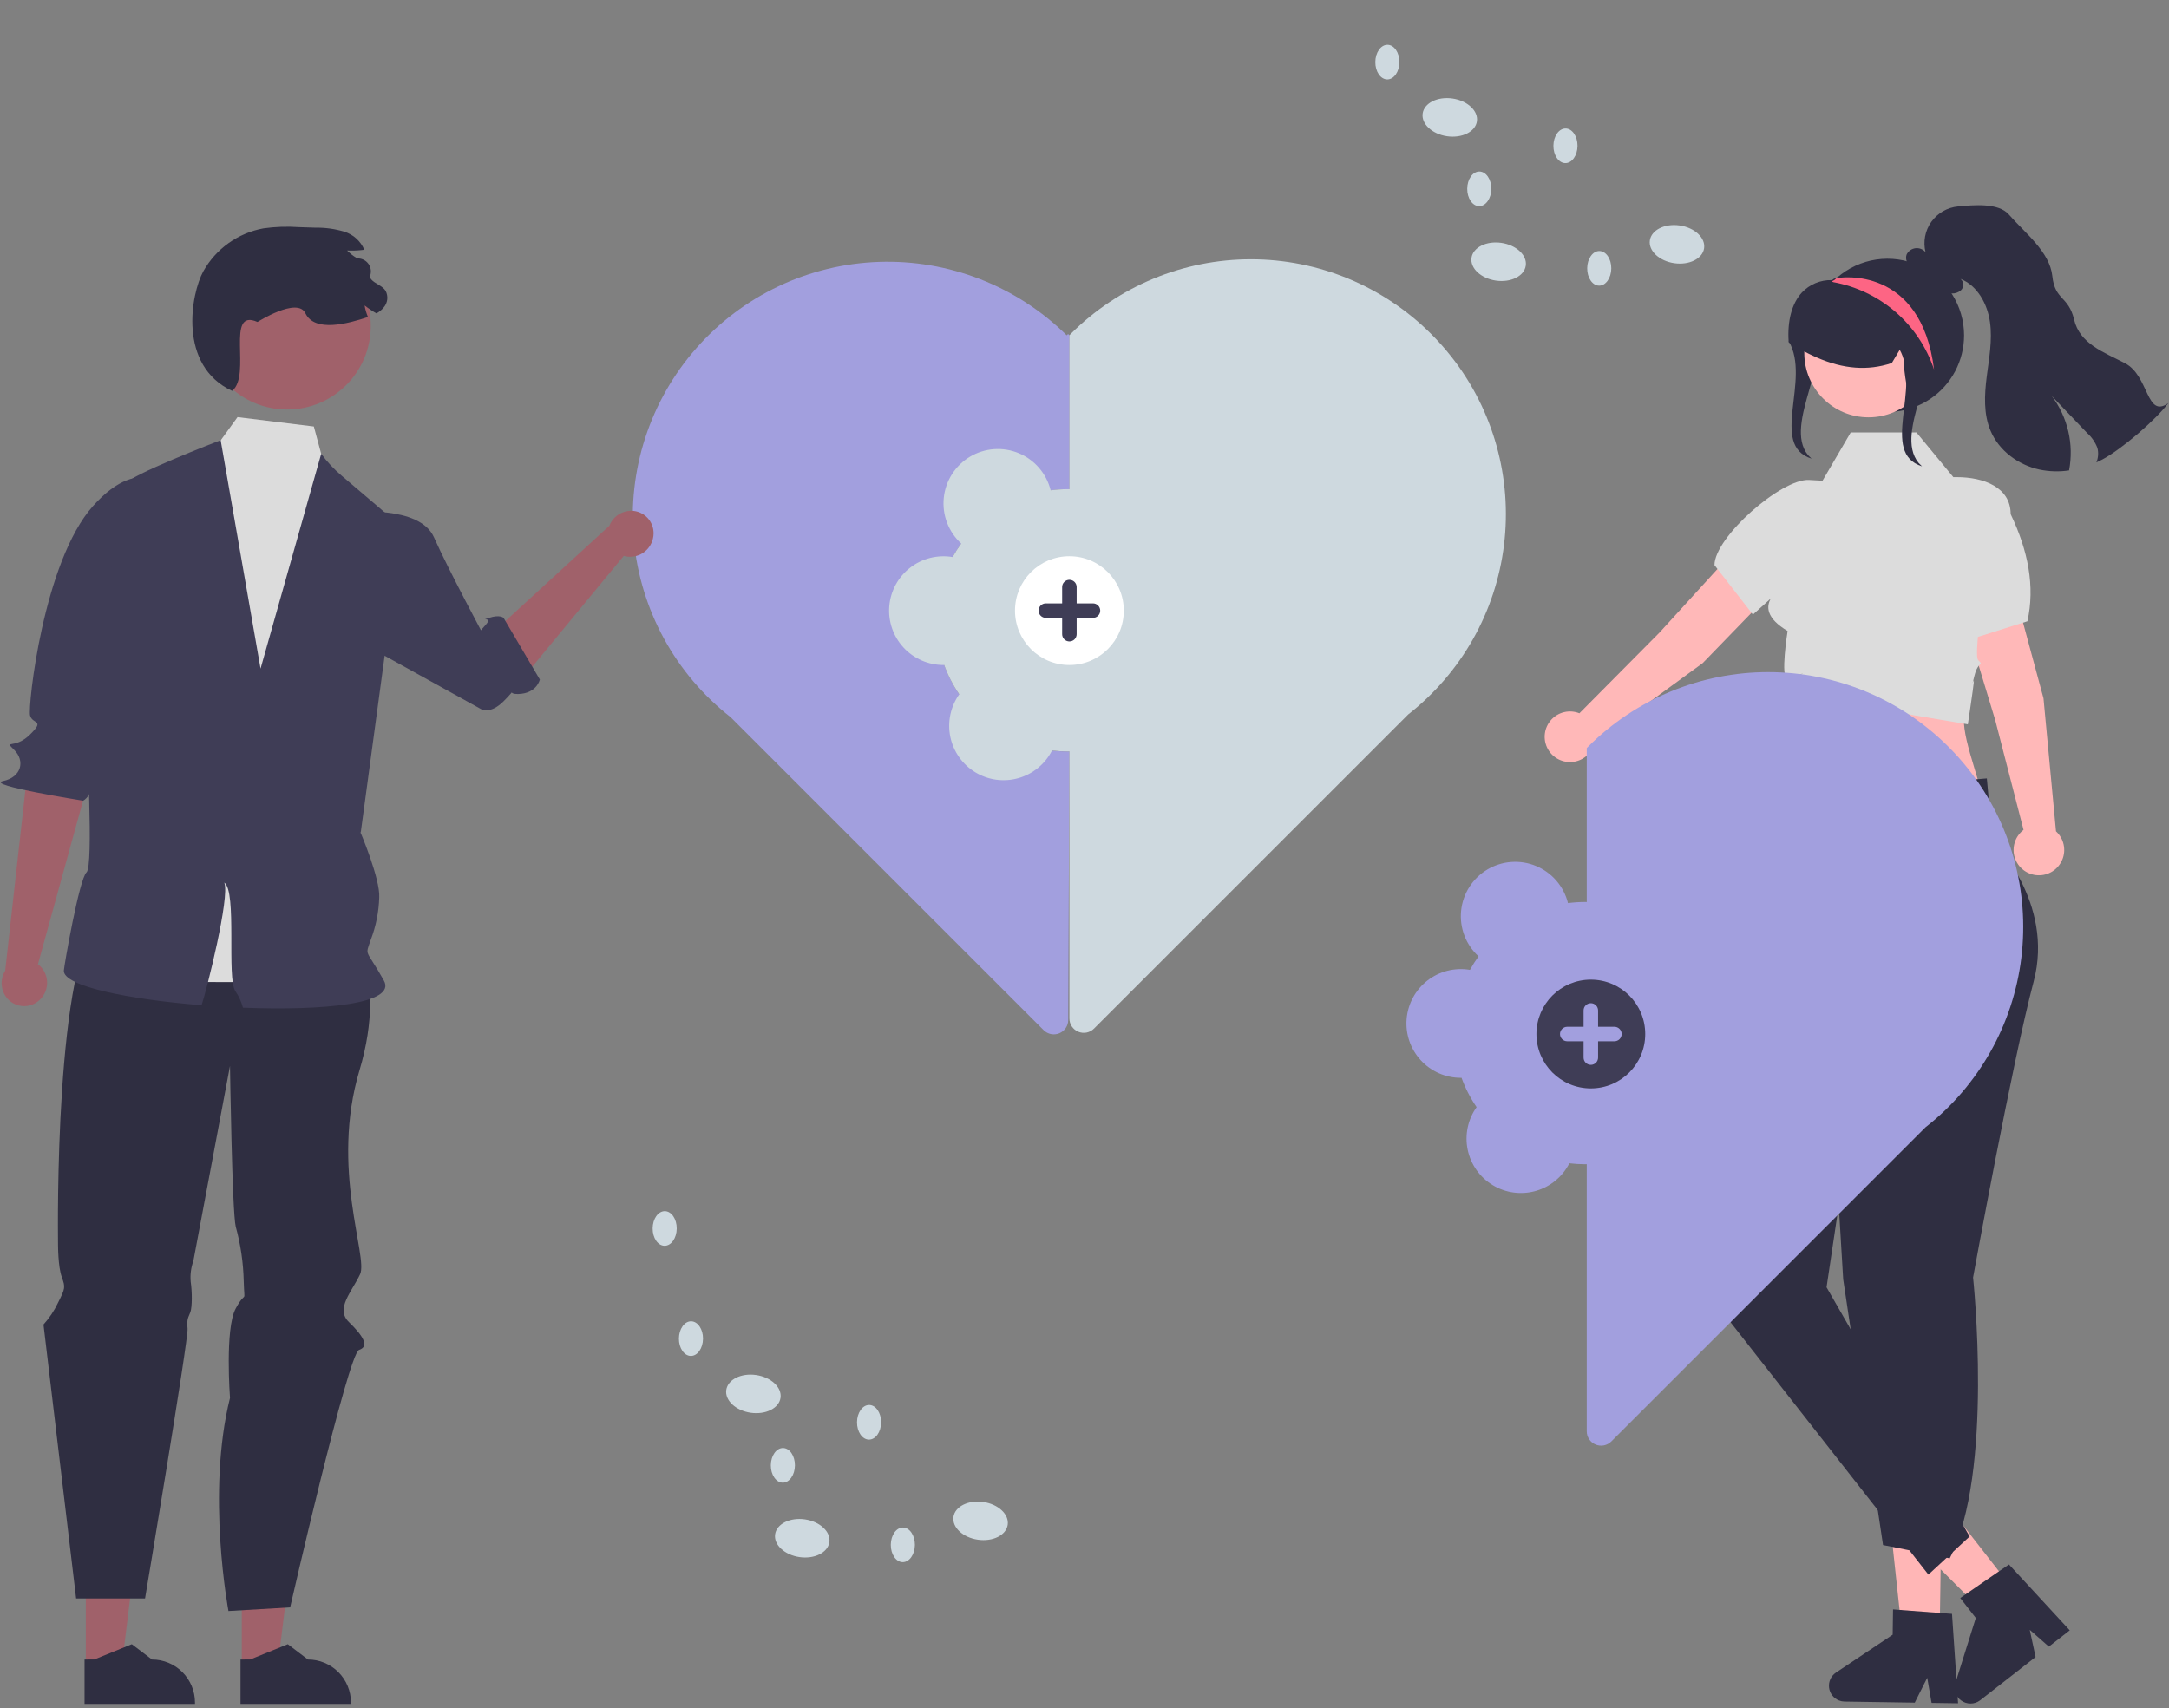 <?xml version="1.0" encoding="UTF-8"?> <svg xmlns="http://www.w3.org/2000/svg" width="598" height="471" viewBox="0 0 598 471" fill="none"><rect x="0" y="0" width="598" height="471" fill="#808080" stroke="none"/><g clip-path="url(#clip0_181_305)"><path d="M294.319 207.225C284.729 207.225 275.531 203.415 268.75 196.634C261.968 189.853 258.159 180.655 258.159 171.065C258.159 161.474 261.968 152.277 268.75 145.495C275.531 138.714 284.729 134.904 294.319 134.904C294.492 134.904 294.663 134.915 294.836 134.917V92.459L294.47 92.093L294.096 92.468C287.292 85.742 279.186 80.477 270.275 76.995C261.364 73.514 251.836 71.889 242.275 72.22C232.714 72.552 223.321 74.833 214.672 78.924C206.024 83.015 198.303 88.829 191.981 96.01C185.66 103.191 180.872 111.587 177.91 120.684C174.949 129.782 173.878 139.388 174.761 148.914C175.644 158.44 178.464 167.685 183.048 176.083C187.631 184.48 193.882 191.853 201.416 197.749L287.732 284.066C288.287 284.62 288.993 284.998 289.761 285.152C290.53 285.306 291.327 285.228 292.052 284.93C292.777 284.631 293.398 284.125 293.836 283.475C294.273 282.824 294.509 282.059 294.512 281.275L294.836 207.212C294.663 207.215 294.492 207.225 294.319 207.225Z" fill="#A29FDE"></path><path d="M400.273 98.525C398.502 96.261 396.592 94.107 394.556 92.077C388.032 85.553 380.287 80.379 371.764 76.848C363.24 73.317 354.104 71.5 344.878 71.5C335.652 71.5 326.517 73.317 317.993 76.848C309.469 80.378 301.724 85.553 295.201 92.077C295.078 92.2 294.966 92.329 294.844 92.452L294.835 92.442V134.901C294.663 134.899 294.492 134.888 294.319 134.888C292.762 134.891 291.208 134.994 289.664 135.196C289.1 132.925 288.013 130.818 286.489 129.043C284.964 127.267 283.046 125.873 280.886 124.973C278.726 124.072 276.386 123.689 274.052 123.855C271.718 124.021 269.455 124.731 267.445 125.928C265.434 127.126 263.732 128.777 262.474 130.75C261.217 132.724 260.438 134.964 260.202 137.292C259.965 139.62 260.277 141.971 261.112 144.156C261.947 146.342 263.282 148.302 265.01 149.88C264.145 151.073 263.354 152.318 262.64 153.607C260.594 153.258 258.498 153.338 256.484 153.841C254.47 154.344 252.582 155.26 250.941 156.531C249.299 157.801 247.939 159.399 246.947 161.223C245.955 163.046 245.353 165.056 245.178 167.124C245.003 169.193 245.26 171.275 245.932 173.239C246.604 175.204 247.676 177.007 249.081 178.535C250.487 180.063 252.194 181.283 254.095 182.117C255.996 182.951 258.049 183.381 260.125 183.38C260.189 183.38 260.251 183.371 260.315 183.37C261.353 186.232 262.75 188.95 264.471 191.46C263.276 193.139 262.44 195.048 262.016 197.065C261.591 199.083 261.588 201.166 262.005 203.185C262.422 205.204 263.252 207.115 264.441 208.799C265.631 210.483 267.155 211.904 268.918 212.972C270.682 214.04 272.647 214.733 274.69 215.007C276.733 215.281 278.811 215.131 280.794 214.566C282.777 214.001 284.621 213.032 286.213 211.722C287.804 210.411 289.108 208.787 290.044 206.949C291.462 207.119 292.89 207.206 294.319 207.209C294.492 207.209 294.663 207.199 294.835 207.196V280.834C294.835 281.62 295.068 282.388 295.505 283.041C295.941 283.694 296.561 284.203 297.287 284.504C298.013 284.804 298.811 284.883 299.582 284.73C300.352 284.576 301.06 284.198 301.615 283.643L388.255 197.003C402.908 185.537 412.406 168.721 414.66 150.253C416.913 131.785 411.739 113.178 400.273 98.525Z" fill="#CED9DF"></path><path d="M534.744 451.951L524.558 451.794L520.314 412.434L535.347 412.665L534.744 451.951Z" fill="#FFB6B6"></path><path d="M539.795 468.9L539.725 467.94L539.405 463.15L538.175 445.03L534.855 444.78L523.705 443.94L521.915 443.8L521.815 450.78L506.175 461.22C505.514 461.663 504.987 462.279 504.651 463.001C504.315 463.723 504.183 464.523 504.27 465.314C504.357 466.105 504.658 466.858 505.142 467.49C505.626 468.122 506.273 468.61 507.015 468.9C507.495 469.091 508.007 469.193 508.525 469.2L527.905 469.5L528.205 468.9L531.345 462.65L532.425 468.9L532.545 469.57L539.845 469.68L539.795 468.9Z" fill="#2F2E41"></path><path d="M555.542 438.96L547.511 445.225L519.521 417.229L531.375 407.981L555.542 438.96Z" fill="#FFB6B6"></path><path d="M570.636 449.57L553.876 431.41L551.126 433.3L541.926 439.64L540.446 440.66L544.736 446.16L539.406 463.15L539.106 464.1C538.903 464.744 538.854 465.427 538.962 466.093C539.069 466.76 539.331 467.392 539.726 467.94C539.756 467.99 539.796 468.03 539.826 468.08C540.069 468.396 540.359 468.672 540.686 468.9C541.436 469.453 542.344 469.751 543.276 469.75C544.208 469.754 545.117 469.456 545.866 468.9C545.896 468.88 545.916 468.86 545.946 468.84L561.216 456.92L559.606 449.43L564.876 454.06L570.636 449.57Z" fill="#2F2E41"></path><path d="M563.397 192.56L550.471 144.718C549.917 142.693 548.59 140.966 546.774 139.911C544.959 138.856 542.802 138.557 540.768 139.079C539.75 139.34 538.794 139.799 537.954 140.429C537.114 141.06 536.406 141.849 535.871 142.753C535.336 143.657 534.984 144.658 534.836 145.698C534.688 146.738 534.746 147.797 535.007 148.814C535.042 148.951 535.081 149.087 535.123 149.222L550.073 198.507L557.895 228.837C556.756 229.707 555.912 230.907 555.478 232.273C555.044 233.639 555.042 235.105 555.471 236.473C555.899 237.841 556.739 239.043 557.875 239.917C559.011 240.792 560.388 241.295 561.82 241.359C563.252 241.422 564.669 241.044 565.878 240.275C567.088 239.505 568.031 238.382 568.58 237.058C569.128 235.734 569.256 234.273 568.946 232.874C568.636 231.474 567.902 230.204 566.845 229.237L563.397 192.56Z" fill="#FFB8B8"></path><path d="M469.436 182.857L503.934 147.279C505.391 145.767 506.195 143.743 506.173 141.644C506.151 139.544 505.305 137.538 503.816 136.057C503.072 135.316 502.188 134.729 501.217 134.33C500.245 133.93 499.205 133.726 498.154 133.729C497.104 133.731 496.064 133.941 495.095 134.345C494.125 134.75 493.245 135.341 492.504 136.086C492.404 136.186 492.307 136.289 492.213 136.395L457.511 174.451L435.45 196.686C434.12 196.152 432.657 196.041 431.262 196.367C429.866 196.693 428.604 197.44 427.648 198.508C426.692 199.576 426.088 200.913 425.918 202.336C425.748 203.759 426.021 205.2 426.698 206.463C427.376 207.727 428.426 208.75 429.705 209.396C430.985 210.042 432.433 210.278 433.851 210.072C435.27 209.866 436.59 209.229 437.634 208.247C438.678 207.264 439.394 205.984 439.684 204.581L469.436 182.857Z" fill="#FFB8B8"></path><path d="M494.943 190.127L501.739 220.231L546.038 217.462C541.411 201.927 539.795 198.791 543.272 187.979L494.943 190.127Z" fill="#FFB8B8"></path><path d="M528.367 119.248H510.255L502.477 132.557L498.771 132.353C491.119 131.93 472.686 148.173 472.686 155.836L483.283 169.472L492.512 161.166C492.512 161.166 481.083 166.995 492.847 173.997C492.847 173.997 490.748 187.189 492.847 187.047C494.945 186.905 499.778 184.221 494.945 186.905C490.112 189.59 490.473 189.951 491.098 190.576L491.723 191.201L542.541 199.734C542.541 199.734 544.027 189.883 544.187 188.126C544.347 186.368 543.274 190.664 544.348 186.368C545.422 182.073 547.032 183.684 545.422 182.073C543.811 180.462 548.477 160.504 543.526 152.762L541.425 176.855L558.96 171.318C561.103 161.7 559.157 151.831 554.345 141.786C554.345 134.36 546.92 131.575 539.494 131.575H538.542L528.367 119.248Z" fill="#DCDCDC"></path><path d="M547.778 214.65L549.311 231.664C549.311 231.664 566.522 248.741 560.685 270.658C554.848 292.574 543.98 352.278 543.98 352.278C543.98 352.278 549.766 406.27 537.541 429.713L519.159 426.051L508.177 352.801L503.167 269.502L499.213 245.843L501.74 218.385L547.778 214.65Z" fill="#2F2E41"></path><path d="M511.441 236.126L499.212 245.843L472.783 359.08L531.667 434.201L543.031 423.697L503.585 354.972L512.814 293.139L505.935 263.965L511.441 236.126Z" fill="#2F2E41"></path><path d="M493.168 94.093C499.362 104.765 487.698 122.745 499.454 126.479L498.485 125.51C491.389 116.782 506.221 98.308 499.125 89.58C498.022 88.3 497.076 86.893 496.305 85.389L493.168 94.093Z" fill="#2F2E41"></path><path d="M541.5 92.475C541.501 95.934 540.653 99.34 539.031 102.394C537.409 105.448 535.062 108.058 532.196 109.993C529.329 111.928 526.032 113.131 522.593 113.494C519.154 113.858 515.678 113.371 512.47 112.078C509.263 110.785 506.422 108.724 504.197 106.076C501.972 103.428 500.431 100.275 499.709 96.893C498.988 93.51 499.107 90.003 500.058 86.678C501.008 83.352 502.76 80.311 505.16 77.821L505.261 77.72C505.43 77.542 505.599 77.365 505.777 77.196C505.778 77.196 505.779 77.196 505.78 77.195C505.781 77.195 505.782 77.194 505.783 77.194C505.784 77.193 505.784 77.192 505.785 77.191C505.785 77.19 505.785 77.189 505.785 77.188C506.005 76.985 506.225 76.782 506.453 76.587C509.506 73.911 513.266 72.171 517.282 71.576C521.298 70.981 525.401 71.556 529.099 73.232C532.797 74.909 535.933 77.615 538.132 81.028C540.332 84.441 541.501 88.415 541.5 92.475Z" fill="#2F2E41"></path><path d="M515.168 115.081C524.952 115.081 532.884 107.149 532.884 97.364C532.884 87.579 524.952 79.647 515.168 79.647C505.383 79.647 497.451 87.579 497.451 97.364C497.451 107.149 505.383 115.081 515.168 115.081Z" fill="#FFB8B8"></path><path d="M527.825 80.33C525.081 77.761 521.668 76.019 517.978 75.302C514.289 74.586 510.471 74.925 506.965 76.28C506.875 76.32 506.775 76.36 506.685 76.4C506.335 76.54 505.985 76.7 505.635 76.87L505.435 76.96V76.99L505.315 77.08C505.233 77.156 505.133 77.21 505.025 77.24C503.486 77.199 501.956 77.483 500.534 78.074C499.113 78.665 497.832 79.55 496.775 80.67C494.035 83.65 492.735 88.47 493.135 94.23L493.145 94.41L493.305 94.51C493.355 94.54 493.395 94.57 493.445 94.6C494.845 95.47 496.175 96.24 497.465 96.92C498.245 97.34 499.005 97.72 499.765 98.07L500.035 98.19C500.325 98.33 500.625 98.46 500.915 98.59C508.235 101.79 514.985 102.29 521.465 100.14L521.585 100.1L523.765 96.45L524.455 95.3C524.605 96.12 524.695 97.41 524.795 98.89C524.908 101.201 525.165 103.502 525.565 105.78V105.8C525.965 107.82 526.585 109.45 527.605 109.99C527.757 110.087 527.928 110.151 528.105 110.18L529.725 108.04L533.985 102.42L534.055 102.09C535.785 94.28 533.285 85.54 527.825 80.33Z" fill="#2F2E41"></path><path d="M597.835 111.14C594.245 115.9 584.845 123.95 579.575 126.73C579.045 127.01 578.515 127.27 577.975 127.51C578.503 126.25 578.604 124.853 578.265 123.53C577.663 121.946 576.689 120.529 575.425 119.4C572.175 115.99 568.921 112.583 565.665 109.18C567.853 112.079 569.41 115.405 570.233 118.943C571.056 122.481 571.129 126.152 570.445 129.72C567.729 130.126 564.962 130.044 562.275 129.48C556.455 128.22 551.115 124.28 548.805 118.79C546.835 114.15 547.115 108.88 547.745 103.88C548.375 98.88 549.345 93.82 548.645 88.83C547.955 83.83 545.205 78.76 540.515 76.9C540.747 77.09 540.935 77.327 541.068 77.595C541.2 77.864 541.274 78.158 541.283 78.457C541.293 78.757 541.238 79.055 541.123 79.331C541.007 79.608 540.834 79.856 540.615 80.06C539.906 80.669 538.987 80.977 538.055 80.92C537.763 80.922 537.472 80.899 537.185 80.85C533.455 80.26 530.725 77.14 528.345 74.2C527.743 74.116 527.176 73.868 526.705 73.483C526.234 73.099 525.878 72.593 525.675 72.02C525.45 71.417 525.45 70.753 525.675 70.15C525.908 69.687 526.253 69.289 526.677 68.992C527.102 68.694 527.593 68.507 528.108 68.445C528.623 68.384 529.145 68.451 529.628 68.64C530.11 68.829 530.539 69.135 530.875 69.53C530.524 68.106 530.485 66.623 530.759 65.182C531.033 63.741 531.615 62.376 532.464 61.181C533.314 59.985 534.411 58.986 535.681 58.253C536.951 57.519 538.364 57.068 539.825 56.93C544.135 56.52 550.985 55.87 553.835 59.14C558.285 64.26 565.115 69.39 565.835 76.14C566.545 82.88 570.275 81.54 571.835 88.14C573.395 94.75 579.805 97.03 585.835 100.14C592.575 103.62 591.645 115.54 597.835 111.14Z" fill="#2F2E41"></path><path d="M523.631 96.219C529.825 106.89 518.161 124.871 529.917 128.604L528.948 127.636C521.852 118.908 536.684 100.434 529.588 91.706C528.485 90.425 527.539 89.018 526.768 87.515L523.631 96.219Z" fill="#2F2E41"></path><path d="M533.227 101.924C531.191 95.785 527.541 90.307 522.659 86.065C517.778 81.823 511.844 78.972 505.482 77.813C505.456 77.805 505.372 77.771 505.262 77.72C505.194 77.678 505.11 77.635 505.025 77.593C505.279 77.45 505.524 77.323 505.778 77.196C505.779 77.196 505.78 77.196 505.781 77.195C505.782 77.195 505.783 77.194 505.783 77.194C505.784 77.193 505.785 77.192 505.785 77.191C505.786 77.19 505.786 77.189 505.786 77.188C506.006 76.985 506.225 76.782 506.454 76.588L507.096 76.613C507.096 76.613 529.669 73.038 533.227 101.924Z" fill="#FD6584"></path><path d="M180.123 147.957C179.889 149.628 179.011 151.142 177.677 152.177C176.343 153.211 174.658 153.684 172.981 153.495C172.64 153.451 172.304 153.379 171.976 153.28L143.836 187.38L134.836 175.38L168.013 144.974C168.53 143.643 169.473 142.522 170.695 141.784C171.916 141.046 173.348 140.733 174.766 140.894C175.572 140.993 176.35 141.25 177.057 141.651C177.764 142.051 178.384 142.587 178.884 143.227C179.384 143.867 179.752 144.599 179.969 145.382C180.186 146.165 180.246 146.983 180.147 147.789C180.14 147.845 180.132 147.901 180.123 147.957Z" fill="#A0616A"></path><path d="M96.866 141.291C96.866 141.291 115.645 139.159 119.645 148.159C123.645 157.159 133.726 175.899 133.726 175.899C133.726 175.899 128.556 178.101 133.836 172.38C136.201 169.816 131.836 171.38 134.836 170.38C137.836 169.38 138.836 170.38 138.836 170.38L148.836 187.38C148.836 187.38 148.031 191.254 142.836 191.38C137.64 191.506 145.836 186.38 138.836 193.38C135.221 196.994 132.771 195.621 132.771 195.621L88.551 171.151L96.866 141.291Z" fill="#3F3D56"></path><path d="M11.062 275.609C12.262 274.422 12.951 272.813 12.983 271.126C13.016 269.438 12.388 267.804 11.234 266.572C10.996 266.325 10.737 266.099 10.461 265.895L23.835 217.38L7.835 210.38L1.433 267.681C0.676 268.89 0.339 270.317 0.478 271.737C0.616 273.158 1.22 274.492 2.197 275.533C2.758 276.12 3.429 276.591 4.173 276.918C4.916 277.246 5.716 277.423 6.528 277.441C7.34 277.46 8.148 277.318 8.905 277.023C9.662 276.729 10.354 276.289 10.94 275.728C10.981 275.689 11.022 275.649 11.062 275.609Z" fill="#A0616A"></path><path d="M47.515 135.942C47.515 135.942 39.462 124.144 25.698 139.472C11.934 154.801 7.643 194.777 8.288 197.289C8.934 199.801 12.564 198.36 8.249 202.58C3.934 206.801 0.934 203.801 3.934 206.801C6.934 209.801 5.967 214.292 0.836 215.38C-4.295 216.469 22.892 220.792 22.892 220.792C22.892 220.792 25.8 219.729 25.923 212.722C25.992 208.787 23.992 206.787 26.992 205.787C29.992 204.787 26.303 198.109 26.619 196.955C26.934 195.801 39.934 174.801 39.934 174.801L47.515 135.942Z" fill="#3F3D56"></path><path d="M228.656 425.262C229.074 422.389 226.065 419.572 221.935 418.971C217.805 418.371 214.118 420.213 213.7 423.086C213.282 425.959 216.291 428.775 220.421 429.376C224.551 429.976 228.238 428.135 228.656 425.262Z" fill="#CED9DF"></path><path d="M277.828 420.463C278.246 417.59 275.237 414.774 271.107 414.173C266.977 413.572 263.29 415.414 262.872 418.287C262.454 421.16 265.463 423.976 269.593 424.577C273.723 425.178 277.41 423.336 277.828 420.463Z" fill="#CED9DF"></path><path d="M215.191 385.453C215.609 382.58 212.6 379.764 208.47 379.163C204.34 378.562 200.653 380.404 200.235 383.277C199.817 386.15 202.826 388.967 206.956 389.567C211.086 390.168 214.773 388.326 215.191 385.453Z" fill="#CED9DF"></path><path d="M193.825 369.148C193.845 366.51 192.374 364.361 190.539 364.347C188.704 364.333 187.201 366.46 187.181 369.097C187.161 371.735 188.632 373.884 190.467 373.898C192.302 373.912 193.805 371.785 193.825 369.148Z" fill="#CED9DF"></path><path d="M186.579 338.776C186.599 336.138 185.128 333.989 183.293 333.975C181.458 333.961 179.954 336.088 179.935 338.726C179.915 341.363 181.386 343.513 183.221 343.527C185.055 343.54 186.559 341.414 186.579 338.776Z" fill="#CED9DF"></path><path d="M242.925 392.228C242.945 389.59 241.473 387.441 239.639 387.427C237.804 387.413 236.3 389.54 236.28 392.177C236.26 394.815 237.732 396.964 239.566 396.978C241.401 396.992 242.905 394.865 242.925 392.228Z" fill="#CED9DF"></path><path d="M219.163 404.091C219.183 401.454 217.712 399.305 215.877 399.291C214.042 399.277 212.538 401.404 212.519 404.041C212.499 406.679 213.97 408.828 215.805 408.842C217.639 408.856 219.143 406.729 219.163 404.091Z" fill="#CED9DF"></path><path d="M252.239 426.02C252.259 423.382 250.788 421.233 248.953 421.219C247.118 421.205 245.615 423.332 245.595 425.969C245.575 428.607 247.046 430.756 248.881 430.77C250.716 430.784 252.219 428.657 252.239 426.02Z" fill="#CED9DF"></path><path d="M420.656 73.262C421.074 70.388 418.065 67.572 413.935 66.972C409.805 66.371 406.118 68.213 405.7 71.085C405.282 73.959 408.291 76.775 412.421 77.376C416.551 77.977 420.238 76.135 420.656 73.262Z" fill="#CED9DF"></path><path d="M469.828 68.463C470.246 65.59 467.237 62.774 463.107 62.173C458.977 61.572 455.29 63.414 454.872 66.287C454.454 69.16 457.463 71.976 461.593 72.577C465.723 73.178 469.41 71.336 469.828 68.463Z" fill="#CED9DF"></path><path d="M407.191 33.453C407.609 30.58 404.6 27.764 400.47 27.163C396.34 26.562 392.653 28.404 392.235 31.277C391.817 34.151 394.827 36.967 398.956 37.568C403.086 38.168 406.773 36.327 407.191 33.453Z" fill="#CED9DF"></path><path d="M385.825 17.148C385.845 14.51 384.374 12.361 382.539 12.347C380.704 12.333 379.201 14.46 379.181 17.097C379.161 19.735 380.632 21.884 382.467 21.898C384.302 21.912 385.805 19.785 385.825 17.148Z" fill="#CED9DF"></path><path d="M434.925 40.228C434.945 37.59 433.473 35.441 431.639 35.427C429.804 35.413 428.3 37.54 428.28 40.177C428.26 42.815 429.732 44.964 431.566 44.978C433.401 44.992 434.905 42.865 434.925 40.228Z" fill="#CED9DF"></path><path d="M411.163 52.092C411.183 49.454 409.712 47.304 407.877 47.291C406.042 47.277 404.538 49.404 404.519 52.041C404.499 54.679 405.97 56.828 407.805 56.842C409.639 56.856 411.143 54.729 411.163 52.092Z" fill="#CED9DF"></path><path d="M444.239 74.02C444.259 71.382 442.788 69.233 440.953 69.219C439.118 69.205 437.615 71.332 437.595 73.969C437.575 76.607 439.046 78.756 440.881 78.77C442.716 78.784 444.219 76.657 444.239 74.02Z" fill="#CED9DF"></path><path d="M66.66 459.521L76.561 459.52L81.271 421.33L66.658 421.331L66.66 459.521Z" fill="#A0616A"></path><path d="M66.311 469.85L96.758 469.848V469.463C96.758 466.32 95.509 463.306 93.287 461.084C91.064 458.862 88.05 457.613 84.907 457.613L79.345 453.394L68.968 457.613L66.311 457.614L66.311 469.85Z" fill="#2F2E41"></path><path d="M23.66 459.521L33.561 459.52L38.271 421.33L23.658 421.331L23.66 459.521Z" fill="#A0616A"></path><path d="M23.311 469.85L53.758 469.848V469.463C53.758 466.32 52.509 463.306 50.287 461.084C48.064 458.862 45.05 457.613 41.907 457.613L36.345 453.394L25.968 457.613L23.311 457.614L23.311 469.85Z" fill="#2F2E41"></path><path d="M95.99 252.244C95.99 252.244 107.261 267.956 99.125 295.1C90.99 322.244 101.557 346.512 99.274 351.378C96.99 356.244 92.394 360.866 96.192 364.555C99.99 368.245 101.99 371.244 98.99 372.244C95.99 373.244 79.99 443.244 79.99 443.244L62.99 444.244C62.99 444.244 56.832 411.727 63.411 385.486C63.411 385.486 61.967 366.436 64.978 360.84C67.99 355.244 67.4 360.292 67.195 353.268C67.082 348.188 66.341 343.142 64.99 338.244C63.99 334.244 63.411 293.929 63.411 293.929L53.311 347.728C52.647 349.571 52.398 351.538 52.581 353.488C52.99 356.244 52.994 360.362 52.492 361.803C51.99 363.244 51.431 363.547 51.711 366.396C51.99 369.244 39.99 440.787 39.99 440.787H20.99L11.99 365.244C13.609 363.45 14.957 361.429 15.99 359.244C17.99 355.244 18.068 355.024 17.029 352.134C15.99 349.244 15.99 343.615 15.99 341.93C15.99 340.245 14.951 263.747 27.971 252.496C40.99 241.244 95.99 252.244 95.99 252.244Z" fill="#2F2E41"></path><path d="M37.645 132.159L56.626 127.241L65.486 115.021L86.527 117.607L91.006 134.275L105.986 142.97C105.986 142.97 97.707 230.542 99.676 235.35C101.645 240.159 96.866 244.182 90.836 250.38C84.805 256.579 95.847 249.662 97.246 256.411C98.645 263.159 108.847 270.301 97.246 270.23C85.645 270.159 21.836 273.38 23.836 265.38C25.836 257.38 19.614 255.19 22.63 250.175C25.646 245.159 27.675 247.962 26.66 240.56C25.645 233.159 26.645 228.159 26.645 224.159C26.645 220.159 29.996 183.81 29.996 183.81L37.645 132.159Z" fill="#DCDCDC"></path><path d="M79.165 112.929C91.898 112.929 102.221 102.606 102.221 89.873C102.221 77.14 91.898 66.817 79.165 66.817C66.432 66.817 56.109 77.14 56.109 89.873C56.109 102.606 66.432 112.929 79.165 112.929Z" fill="#A0616A"></path><path d="M63.991 107.787C69.441 103.527 61.991 84.787 70.991 88.787C70.991 88.787 81.991 81.787 84.201 86.386C86.76 91.713 95.861 89.296 101.451 87.416C101.011 86.395 100.699 85.324 100.521 84.227C101.553 85.04 102.646 85.772 103.791 86.416C104.558 86.006 105.238 85.449 105.791 84.776C106.336 84.152 106.677 83.376 106.768 82.552C106.859 81.727 106.696 80.895 106.301 80.166C105.371 78.737 103.451 78.296 102.321 77.026C102.19 76.848 102.105 76.64 102.072 76.422C102.039 76.203 102.06 75.979 102.133 75.77C102.268 75.259 102.288 74.725 102.193 74.205C102.097 73.686 101.888 73.193 101.581 72.763C101.273 72.334 100.875 71.977 100.414 71.719C99.953 71.461 99.44 71.308 98.913 71.27C98.701 71.276 98.491 71.231 98.301 71.137C97.352 70.556 96.476 69.864 95.691 69.077C97.005 69.14 98.322 69.103 99.631 68.967C99.901 68.937 100.171 68.907 100.441 68.867C99.941 67.693 99.193 66.641 98.249 65.784C97.305 64.926 96.186 64.282 94.971 63.897C92.404 63.121 89.732 62.746 87.051 62.787C85.501 62.737 83.951 62.687 82.411 62.637C79.144 62.404 75.863 62.518 72.621 62.977C69.157 63.608 65.876 64.997 63.012 67.044C60.148 69.091 57.77 71.745 56.051 74.817C52.661 80.966 48.991 100.787 63.991 107.787Z" fill="#2F2E41"></path><path d="M105.836 270.38C109.456 276.84 89.066 278.74 66.975 277.87C66.548 276.234 65.841 274.685 64.885 273.29C62.446 269.75 65.395 245.8 61.836 243.38C63.446 247.28 56.935 273.2 55.575 277.19C35.596 275.59 17.386 271.96 17.605 267.64C17.666 266.38 21.835 242.38 23.855 240.56C25.866 238.74 23.835 204.38 23.855 197.01C23.866 189.63 34.836 135.38 34.836 133.38C34.836 131.38 60.836 121.38 60.836 121.38L71.835 184.38L88.555 125.14C90.19 127.363 92.08 129.386 94.186 131.17C97.535 133.96 110.836 145.38 110.836 145.38L99.445 229.66C99.445 229.66 104.836 242.38 104.556 247.43C104.447 251.437 103.659 255.397 102.225 259.14C100.605 263.89 100.776 261.34 105.836 270.38Z" fill="#3F3D56"></path><path d="M294.836 183.38C303.12 183.38 309.836 176.664 309.836 168.38C309.836 160.096 303.12 153.38 294.836 153.38C286.552 153.38 279.836 160.096 279.836 168.38C279.836 176.664 286.552 183.38 294.836 183.38Z" fill="white"></path><path d="M301.336 166.38H296.836V161.88C296.836 161.349 296.625 160.841 296.25 160.466C295.875 160.091 295.366 159.88 294.836 159.88C294.306 159.88 293.797 160.091 293.422 160.466C293.047 160.841 292.836 161.349 292.836 161.88V166.38H288.336C287.806 166.38 287.297 166.591 286.922 166.966C286.547 167.341 286.336 167.849 286.336 168.38C286.336 168.91 286.547 169.419 286.922 169.794C287.297 170.169 287.806 170.38 288.336 170.38H292.836V174.88C292.836 175.41 293.047 175.919 293.422 176.294C293.797 176.669 294.306 176.88 294.836 176.88C295.366 176.88 295.875 176.669 296.25 176.294C296.625 175.919 296.836 175.41 296.836 174.88V170.38H301.336C301.866 170.38 302.375 170.169 302.75 169.794C303.125 169.419 303.336 168.91 303.336 168.38C303.336 167.849 303.125 167.341 302.75 166.966C302.375 166.591 301.866 166.38 301.336 166.38Z" fill="#3F3D56"></path><path d="M542.906 212.359C541.134 210.095 539.225 207.941 537.189 205.911C530.665 199.387 522.92 194.212 514.396 190.682C505.873 187.151 496.737 185.334 487.511 185.334C478.285 185.334 469.149 187.151 460.626 190.682C452.102 194.212 444.357 199.387 437.833 205.911C437.711 206.034 437.599 206.162 437.477 206.286L437.468 206.276V248.735C437.295 248.733 437.125 248.722 436.951 248.722C435.395 248.725 433.84 248.828 432.297 249.03C431.733 246.759 430.646 244.652 429.121 242.877C427.597 241.101 425.678 239.707 423.519 238.807C421.359 237.906 419.019 237.523 416.685 237.689C414.351 237.855 412.088 238.565 410.078 239.762C408.067 240.96 406.365 242.611 405.107 244.584C403.85 246.558 403.071 248.798 402.835 251.126C402.598 253.454 402.91 255.805 403.745 257.99C404.579 260.176 405.915 262.136 407.643 263.714C406.778 264.907 405.986 266.152 405.273 267.441C403.227 267.092 401.13 267.172 399.116 267.675C397.102 268.178 395.215 269.094 393.573 270.365C391.932 271.635 390.572 273.233 389.58 275.057C388.588 276.88 387.986 278.89 387.811 280.958C387.636 283.027 387.893 285.109 388.565 287.073C389.237 289.038 390.309 290.841 391.714 292.369C393.119 293.897 394.826 295.117 396.727 295.951C398.628 296.785 400.682 297.215 402.758 297.214C402.822 297.214 402.884 297.205 402.947 297.204C403.986 300.065 405.382 302.784 407.104 305.294C405.909 306.973 405.073 308.882 404.648 310.899C404.224 312.917 404.22 315 404.638 317.019C405.055 319.038 405.885 320.949 407.074 322.633C408.264 324.317 409.788 325.738 411.551 326.806C413.315 327.874 415.279 328.567 417.323 328.841C419.366 329.115 421.444 328.965 423.427 328.4C425.409 327.835 427.254 326.866 428.846 325.556C430.437 324.245 431.741 322.62 432.676 320.783C434.095 320.953 435.523 321.04 436.951 321.043C437.125 321.043 437.295 321.033 437.468 321.03V394.668C437.468 395.454 437.701 396.222 438.137 396.875C438.574 397.528 439.194 398.037 439.92 398.338C440.645 398.638 441.444 398.717 442.214 398.564C442.985 398.41 443.693 398.032 444.248 397.477L530.888 310.837C545.541 299.372 555.039 282.555 557.292 264.087C559.546 245.619 554.371 227.012 542.906 212.359Z" fill="#A29FDE"></path><path d="M438.598 300.134C446.882 300.134 453.598 293.419 453.598 285.134C453.598 276.85 446.882 270.134 438.598 270.134C430.313 270.134 423.598 276.85 423.598 285.134C423.598 293.419 430.313 300.134 438.598 300.134Z" fill="#3F3D56"></path><path d="M445.098 283.134H440.598V278.634C440.598 278.104 440.387 277.595 440.012 277.22C439.637 276.845 439.128 276.634 438.598 276.634C438.067 276.634 437.559 276.845 437.183 277.22C436.808 277.595 436.598 278.104 436.598 278.634V283.134H432.098C431.567 283.134 431.059 283.345 430.683 283.72C430.308 284.095 430.098 284.604 430.098 285.134C430.098 285.665 430.308 286.173 430.683 286.549C431.059 286.924 431.567 287.134 432.098 287.134H436.598V291.634C436.598 292.165 436.808 292.673 437.183 293.049C437.559 293.424 438.067 293.634 438.598 293.634C439.128 293.634 439.637 293.424 440.012 293.049C440.387 292.673 440.598 292.165 440.598 291.634V287.134H445.098C445.628 287.134 446.137 286.924 446.512 286.549C446.887 286.173 447.098 285.665 447.098 285.134C447.098 284.604 446.887 284.095 446.512 283.72C446.137 283.345 445.628 283.134 445.098 283.134Z" fill="#A29FDE"></path></g><defs><clipPath id="clip0_181_305"><rect width="598" height="471" fill="white"></rect></clipPath></defs></svg> 